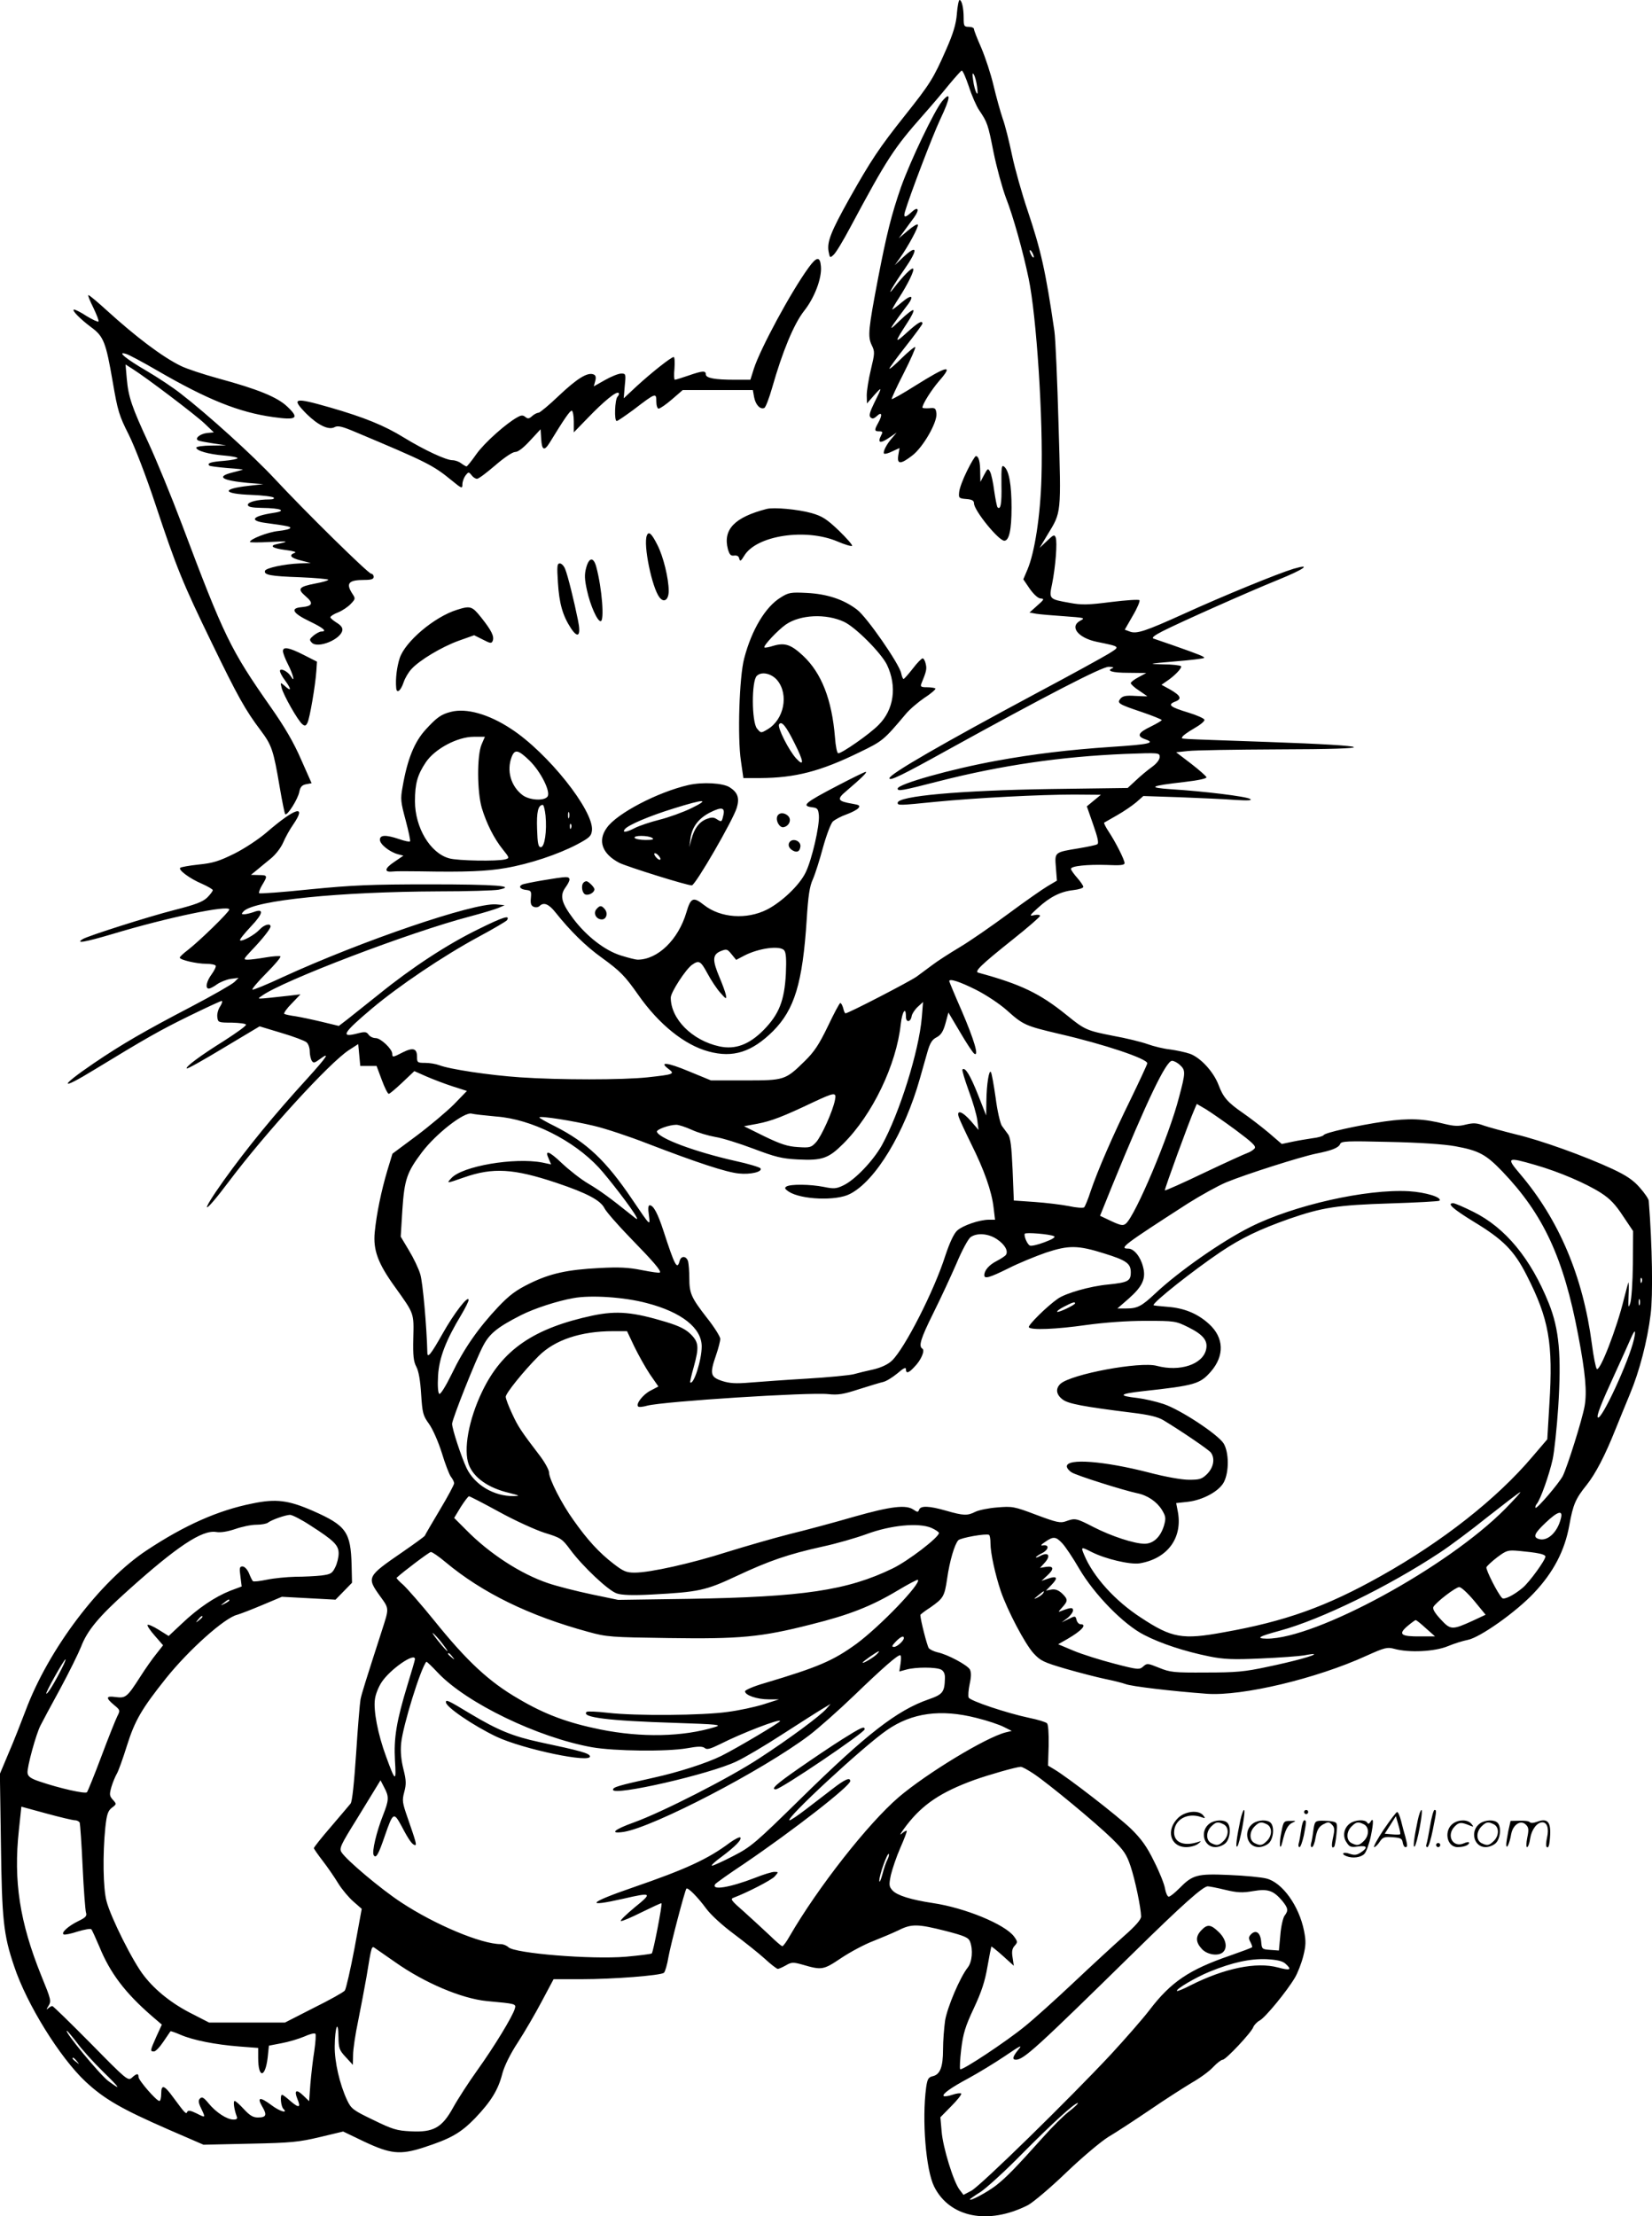 <?xml version="1.0" encoding="UTF-8"?>
<svg xmlns="http://www.w3.org/2000/svg" version="1.0" viewBox="0 0 800.817 1073.829" preserveAspectRatio="xMidYMid meet">
  <g transform="translate(-0.845,1200) scale(0.1,-0.1)" fill="#000000" stroke="none">
    <path d="M4647 11933 c-4 -50 -18 -96 -52 -173 -62 -141 -77 -165 -201 -321 -124 -156 -163 -215 -268 -401 -90 -161 -109 -210 -101 -256 6 -32 7 -33 24 -17 11 9 47 69 81 133 180 336 211 383 354 545 40 45 96 111 125 147 30 36 57 66 61 68 5 2 20 -33 35 -77 14 -44 37 -96 50 -115 40 -59 43 -68 70 -205 15 -73 42 -172 60 -220 35 -89 83 -261 110 -391 38 -182 71 -683 62 -963 -5 -186 -33 -365 -68 -447 l-20 -47 32 -47 c21 -29 41 -46 53 -46 18 -1 15 -6 -17 -34 l-38 -34 33 -6 c18 -3 80 -8 137 -12 96 -7 102 -8 77 -21 -55 -29 -12 -84 80 -103 116 -24 114 -22 56 -58 -28 -17 -182 -102 -344 -188 -463 -248 -718 -395 -718 -415 0 -15 62 15 280 136 475 262 751 405 783 404 18 0 26 -3 20 -6 -35 -13 -4 -23 75 -23 l87 -1 -37 -20 c-21 -11 -38 -24 -38 -29 0 -5 18 -22 40 -36 22 -15 40 -27 40 -28 0 0 -26 0 -58 2 -44 3 -61 0 -72 -13 -18 -22 -10 -27 103 -65 53 -18 97 -36 97 -39 0 -3 -24 -17 -52 -31 -63 -30 -71 -47 -28 -62 52 -18 19 -25 -165 -37 -205 -14 -374 -34 -555 -67 -220 -40 -480 -113 -480 -135 0 -14 18 -11 201 36 302 77 591 119 902 132 165 6 167 6 167 -15 0 -13 -15 -32 -37 -48 -21 -15 -56 -44 -78 -65 l-40 -37 -370 -5 c-446 -7 -745 -34 -745 -67 0 -13 7 -13 185 5 194 19 505 35 670 35 l130 -1 -34 -28 -34 -28 31 -89 c23 -65 28 -91 19 -95 -7 -4 -46 -12 -87 -19 -121 -20 -119 -18 -113 -93 l5 -64 -44 -26 c-24 -14 -110 -74 -191 -134 -81 -60 -188 -134 -237 -163 -50 -30 -109 -68 -131 -85 -22 -16 -57 -42 -77 -57 -32 -23 -331 -178 -345 -178 -3 0 -8 11 -11 25 -4 14 -10 25 -14 25 -4 0 -31 -51 -60 -112 -43 -89 -66 -124 -113 -170 -94 -92 -98 -93 -289 -93 l-165 0 -107 44 c-105 44 -148 48 -98 11 31 -24 25 -26 -102 -40 -122 -13 -428 -13 -618 0 -148 10 -342 39 -393 59 -16 6 -46 11 -68 11 -37 0 -39 2 -39 30 0 40 -19 46 -69 21 -48 -25 -51 -25 -51 -7 0 23 -56 76 -80 76 -13 0 -28 7 -35 17 -10 14 -18 15 -56 5 -82 -21 -68 3 72 121 132 111 346 255 516 347 73 39 135 76 139 81 17 27 -17 17 -138 -43 -152 -74 -324 -187 -482 -315 -60 -48 -129 -103 -152 -121 l-43 -33 -83 20 c-46 11 -103 23 -128 27 -25 3 -49 9 -53 11 -5 3 11 26 35 50 l43 45 -50 -6 c-175 -19 -162 -19 -137 -1 98 72 717 308 1007 384 60 16 124 35 140 42 l30 13 -42 4 c-109 8 -649 -176 -1035 -353 -77 -36 -143 -63 -146 -60 -3 3 27 39 68 80 41 41 71 77 68 81 -4 3 -36 1 -71 -5 -35 -6 -74 -11 -87 -11 -23 0 -22 2 16 43 55 57 94 107 94 118 0 17 -31 9 -53 -15 -25 -27 -86 -60 -95 -52 -3 3 21 33 53 67 60 63 65 90 11 69 -15 -5 -35 -10 -44 -10 -14 0 -14 2 -2 15 54 53 464 94 945 96 138 0 268 4 290 8 91 18 -11 26 -335 26 -283 0 -373 -4 -577 -24 -133 -14 -245 -22 -248 -19 -3 3 3 21 14 39 28 46 27 49 -16 49 l-38 1 27 22 c14 12 45 37 68 56 24 19 50 53 61 78 10 24 32 64 49 88 68 99 10 82 -130 -39 -36 -31 -105 -77 -155 -102 -75 -37 -104 -46 -173 -53 -46 -5 -86 -12 -90 -16 -10 -10 46 -52 105 -77 29 -13 53 -27 53 -31 0 -5 -12 -21 -27 -36 -22 -21 -56 -34 -158 -60 -129 -33 -418 -125 -445 -141 -39 -24 11 -15 146 25 266 80 564 142 564 118 0 -12 -147 -155 -202 -197 -21 -16 -38 -32 -38 -36 0 -11 82 -30 129 -30 22 0 42 -4 45 -9 3 -4 -6 -23 -19 -41 -26 -35 -33 -70 -14 -70 6 0 24 9 40 21 16 11 46 23 66 26 l38 5 -20 -20 c-11 -11 -105 -65 -210 -120 -226 -118 -335 -181 -472 -274 -169 -115 -168 -136 3 -31 248 151 316 190 459 260 82 40 153 73 158 73 5 0 2 -12 -7 -26 -10 -14 -16 -37 -14 -52 3 -26 5 -27 70 -27 38 -1 69 -5 69 -10 1 -6 -47 -40 -106 -78 -117 -73 -189 -127 -181 -134 3 -3 83 42 179 100 l174 104 106 -32 c58 -17 113 -38 121 -45 9 -7 16 -27 16 -44 0 -17 5 -38 10 -46 8 -12 13 -11 39 8 53 39 34 11 -60 -93 -161 -176 -292 -336 -406 -495 -121 -170 -102 -174 25 -5 179 238 488 576 582 637 l45 29 5 -53 5 -53 40 0 39 0 25 -67 c14 -38 29 -68 34 -68 5 0 34 25 66 55 l58 55 59 -26 c32 -14 90 -36 127 -48 l69 -22 -63 -65 c-35 -35 -117 -104 -181 -152 l-117 -87 -25 -82 c-29 -98 -52 -208 -61 -299 -8 -86 15 -150 99 -266 93 -130 91 -124 88 -246 -2 -86 1 -114 15 -140 11 -21 19 -66 23 -132 6 -92 9 -104 38 -144 18 -25 45 -86 62 -140 16 -53 36 -105 44 -116 9 -11 16 -26 16 -32 0 -7 -31 -65 -70 -130 -38 -64 -71 -120 -72 -124 -2 -4 -50 -39 -108 -79 -173 -119 -175 -122 -109 -214 45 -62 44 -57 9 -166 -79 -245 -99 -308 -104 -335 -3 -16 -13 -133 -21 -259 -10 -147 -19 -235 -27 -245 -7 -9 -50 -59 -95 -112 -46 -53 -83 -100 -83 -104 0 -3 20 -32 44 -63 24 -31 58 -81 75 -109 18 -29 51 -68 73 -87 l40 -35 -35 -191 c-20 -105 -41 -197 -47 -205 -6 -8 -74 -46 -151 -84 l-139 -71 -184 0 -184 0 -78 40 c-99 49 -181 114 -237 186 -53 66 -162 284 -182 362 -17 62 -19 229 -6 356 7 66 13 82 32 97 23 17 23 18 5 38 -17 19 -18 26 -7 64 7 23 19 51 26 63 7 11 29 72 49 136 38 121 71 178 190 327 110 137 284 293 345 307 14 4 69 25 121 47 l95 40 130 -7 130 -7 40 41 40 41 -2 84 c-4 162 -26 193 -187 264 -119 52 -179 60 -294 36 -166 -33 -328 -105 -511 -226 -228 -150 -478 -481 -589 -779 -22 -58 -58 -150 -82 -205 l-42 -100 5 -340 c5 -366 12 -439 64 -592 61 -184 222 -443 346 -559 91 -85 175 -133 399 -231 l173 -75 225 5 c200 4 238 8 339 32 l113 27 100 -48 c129 -61 176 -66 288 -30 133 43 181 70 252 143 77 81 112 137 132 217 10 36 38 94 75 150 33 51 85 140 116 199 l57 107 133 0 c158 0 385 18 402 31 6 6 16 40 22 77 11 61 79 321 87 331 7 7 55 -41 96 -97 22 -30 79 -82 133 -122 52 -39 120 -93 150 -120 30 -28 59 -50 64 -50 5 0 23 8 39 17 27 16 36 16 79 4 96 -28 102 -27 190 32 45 30 115 67 155 82 40 16 95 39 122 52 63 32 94 31 228 -3 93 -24 111 -32 119 -52 15 -40 10 -98 -11 -125 -38 -48 -99 -192 -110 -257 -5 -36 -10 -99 -10 -140 0 -85 -14 -122 -50 -130 -21 -5 -26 -13 -32 -55 -21 -158 -1 -400 39 -480 75 -150 262 -187 454 -90 26 14 108 83 186 158 77 74 168 150 203 172 36 21 126 80 200 130 74 51 167 110 205 133 39 22 86 56 104 76 19 20 40 36 47 36 15 0 140 133 148 158 4 10 18 25 31 32 27 14 132 142 171 208 13 22 31 68 40 103 13 52 14 72 4 123 -24 121 -105 235 -183 254 -23 6 -104 14 -179 17 -157 7 -178 1 -243 -65 -22 -22 -44 -40 -51 -40 -6 0 -14 17 -18 39 -3 21 -27 81 -53 132 -35 72 -62 109 -112 158 -62 60 -306 249 -372 288 l-30 18 3 97 c1 60 -2 102 -8 108 -6 6 -45 18 -85 26 -109 23 -289 83 -295 99 -3 8 -1 37 5 65 8 36 8 57 1 71 -12 21 -108 73 -157 83 -17 4 -36 13 -42 20 -8 10 -41 139 -41 161 0 2 21 19 48 36 64 45 69 53 82 141 12 84 36 166 54 185 12 12 135 34 149 26 4 -2 7 -21 7 -41 0 -48 23 -151 50 -232 33 -95 116 -253 158 -300 34 -37 48 -44 157 -76 66 -19 152 -41 190 -49 39 -8 84 -19 100 -25 28 -11 220 -34 395 -47 170 -12 529 73 772 184 89 40 101 43 135 34 71 -20 197 -14 261 13 31 13 74 26 95 30 59 11 233 134 320 226 96 101 151 207 173 330 18 100 30 128 84 195 43 54 89 142 140 270 18 44 49 121 70 171 46 110 84 256 100 385 12 91 8 336 -9 550 0 9 -20 38 -43 64 -32 37 -65 59 -133 91 -136 63 -347 139 -470 168 -60 15 -129 34 -153 42 -35 13 -51 14 -88 5 -35 -9 -56 -8 -102 3 -102 26 -172 29 -293 12 -134 -20 -287 -54 -294 -66 -3 -5 -27 -12 -53 -15 -26 -4 -70 -11 -98 -17 l-52 -11 -64 55 c-36 30 -92 73 -124 95 -74 51 -96 76 -118 135 -24 64 -87 133 -139 152 -23 8 -67 17 -96 21 -30 3 -80 15 -110 26 -31 11 -105 29 -166 40 -127 25 -138 29 -225 100 -131 106 -223 150 -429 206 -21 5 13 38 166 160 73 58 133 110 133 115 0 6 -12 7 -27 4 -26 -6 -25 -3 17 35 58 53 109 79 171 86 27 3 49 10 49 16 0 5 -13 25 -30 44 -16 18 -30 38 -30 43 0 14 80 22 174 19 65 -3 86 -1 86 9 0 16 -44 103 -78 154 -14 21 -23 40 -21 42 2 1 31 18 63 36 32 18 74 47 93 63 l34 30 180 -6 c98 -4 218 -9 267 -13 64 -4 83 -2 70 5 -18 12 -223 37 -383 47 -117 8 -102 16 65 35 69 8 109 17 107 23 -2 6 -36 36 -75 66 l-72 55 57 6 c32 4 229 7 437 8 509 1 487 17 -50 36 -477 17 -414 13 -414 24 0 5 25 23 56 41 30 17 54 36 51 43 -2 6 -37 22 -77 34 -89 27 -103 38 -66 53 36 13 29 29 -23 59 l-42 23 23 16 c40 26 77 65 72 74 -3 4 -42 9 -87 9 -77 2 -74 3 55 14 76 6 140 14 143 17 6 5 -18 15 -155 63 -41 14 -82 28 -90 31 -10 4 6 16 43 35 84 43 419 192 560 249 126 51 169 81 76 54 -76 -23 -338 -130 -529 -217 -190 -86 -232 -100 -265 -87 l-24 9 39 68 c22 37 36 71 32 75 -4 4 -66 0 -138 -9 -110 -14 -142 -15 -200 -4 -101 18 -101 18 -85 93 16 80 26 201 17 224 -6 15 -11 13 -42 -17 l-36 -34 39 65 c67 110 66 96 53 532 -6 216 -15 420 -20 453 -43 295 -66 394 -130 585 -27 80 -61 200 -75 266 -14 67 -34 148 -46 180 -11 33 -31 104 -44 159 -13 56 -40 137 -59 182 -20 45 -36 86 -36 92 0 6 -11 11 -25 11 -23 0 -25 4 -25 43 0 48 -9 87 -20 87 -4 0 -10 -30 -13 -67z m98 -354 c4 -30 3 -39 -3 -29 -5 8 -13 35 -16 60 -5 32 -4 40 3 29 6 -9 13 -36 16 -60z m275 -824 c0 -5 -5 -3 -10 5 -5 8 -10 20 -10 25 0 6 5 3 10 -5 5 -8 10 -19 10 -25z m-282 -3550 c50 -25 116 -69 151 -100 80 -72 91 -76 256 -115 217 -50 425 -120 425 -142 0 -5 -36 -82 -79 -171 -89 -181 -161 -347 -196 -450 -12 -38 -27 -73 -31 -77 -5 -4 -38 -2 -74 6 -36 7 -110 16 -166 20 l-101 7 -6 150 c-5 111 -10 155 -22 171 -8 11 -22 30 -30 41 -8 12 -22 72 -30 135 -9 63 -19 119 -23 125 -9 15 -21 -58 -22 -140 l-1 -70 -39 99 c-38 96 -63 137 -76 124 -3 -3 11 -49 30 -102 20 -53 39 -118 42 -144 l6 -47 -37 43 c-41 47 -71 57 -59 20 4 -13 31 -71 60 -130 63 -126 100 -230 109 -310 l7 -58 -29 0 c-47 0 -128 -28 -155 -53 -16 -15 -36 -58 -57 -121 -54 -170 -197 -450 -259 -509 -19 -18 -51 -33 -88 -42 -33 -7 -77 -18 -99 -24 -22 -5 -123 -15 -225 -21 -102 -6 -225 -15 -275 -19 -70 -6 -100 -4 -137 8 -56 19 -60 34 -28 126 11 32 20 67 20 78 0 10 -29 57 -65 102 -76 98 -85 118 -85 193 0 31 -3 67 -6 80 -8 27 -34 29 -41 2 -12 -45 -23 -24 -78 145 -28 86 -49 125 -67 125 -7 0 -9 -15 -4 -47 7 -56 9 -57 -82 77 -125 185 -219 274 -372 352 -45 22 -79 42 -77 44 7 8 164 -17 264 -41 56 -13 173 -52 260 -86 242 -93 382 -139 443 -145 56 -6 116 8 105 25 -3 5 -58 22 -123 36 -195 44 -369 109 -379 141 -4 11 60 34 94 34 12 0 45 -11 74 -24 30 -14 81 -29 115 -35 33 -5 116 -31 185 -57 106 -40 137 -48 215 -52 118 -6 149 5 220 76 142 141 258 383 279 580 7 61 25 88 25 36 0 -30 23 -28 28 3 2 11 15 31 29 44 l26 24 -6 -75 c-14 -164 -108 -464 -194 -620 -43 -76 -131 -168 -187 -194 -33 -16 -46 -17 -94 -7 -66 13 -161 14 -181 2 -11 -7 -8 -12 11 -25 60 -39 231 -46 297 -11 124 63 265 297 339 560 11 39 27 96 36 127 13 45 23 61 45 72 21 11 32 28 43 68 l14 52 57 -96 c31 -53 62 -100 69 -104 23 -14 -1 67 -61 207 -34 77 -61 143 -61 145 0 14 50 -2 128 -41z m990 -365 c28 -26 28 -36 -4 -156 -47 -185 -212 -575 -258 -613 -13 -11 -25 -9 -70 12 l-55 26 59 146 c168 411 261 605 290 605 9 0 26 -9 38 -20z m-1672 -170 c-10 -53 -66 -177 -92 -205 -23 -25 -30 -27 -88 -23 -50 3 -83 14 -162 52 l-99 49 65 12 c68 13 125 35 270 104 105 49 114 50 106 11z m1942 -145 c83 -62 101 -79 92 -90 -7 -8 -22 -17 -33 -21 -12 -4 -107 -47 -210 -96 -104 -50 -190 -88 -192 -86 -3 3 117 333 145 396 l10 23 43 -25 c23 -14 88 -59 145 -101z m-3583 65 c170 -13 372 -114 496 -247 47 -51 161 -199 181 -237 10 -18 6 -17 -23 7 -101 81 -150 117 -209 152 -36 21 -93 66 -128 99 -63 60 -85 67 -63 20 l11 -26 -42 9 c-136 26 -389 -17 -442 -76 -24 -26 -24 -26 62 4 140 49 240 43 447 -26 149 -50 215 -85 234 -124 8 -16 63 -79 122 -140 116 -119 154 -163 146 -171 -2 -3 -42 3 -88 12 -65 13 -111 15 -204 10 -156 -8 -239 -26 -339 -75 -65 -32 -97 -55 -153 -114 -96 -102 -166 -202 -225 -325 -29 -59 -54 -99 -60 -96 -6 4 -9 37 -6 88 5 87 38 172 113 296 19 32 35 64 35 71 -1 26 -71 -65 -126 -163 -57 -101 -74 -122 -74 -91 -3 125 -22 339 -34 378 -8 28 -33 80 -55 116 l-40 67 8 130 c10 148 22 182 95 279 69 91 206 197 241 187 11 -3 65 -9 120 -14z m4648 -144 c114 -21 148 -39 228 -122 199 -208 297 -418 368 -794 35 -184 43 -274 31 -343 -12 -67 -84 -295 -106 -339 -19 -36 -125 -160 -132 -154 -2 3 0 12 6 19 18 21 61 143 77 216 8 36 20 150 27 252 16 253 5 378 -46 505 -87 216 -210 365 -365 442 -46 23 -90 42 -98 42 -33 0 -1 -28 100 -90 142 -86 195 -139 256 -259 108 -212 129 -328 110 -626 l-10 -169 -71 -83 c-173 -205 -437 -412 -735 -579 -265 -149 -464 -220 -762 -273 -201 -37 -252 -28 -402 71 -125 81 -231 198 -275 304 -17 40 -15 40 36 14 67 -34 186 -62 233 -55 137 23 211 126 184 256 l-7 36 55 6 c74 8 155 52 177 97 25 50 24 143 -2 186 -28 44 -208 163 -291 191 -36 12 -93 25 -125 29 -98 11 -92 20 23 33 256 28 278 35 331 95 67 77 64 165 -9 231 -56 51 -121 77 -201 83 -38 3 -68 6 -68 8 0 16 191 167 324 257 103 69 189 110 333 161 162 56 234 67 490 75 128 4 235 10 239 13 15 16 -66 41 -147 46 -207 12 -560 -68 -769 -173 -140 -70 -348 -216 -460 -321 -68 -64 -88 -74 -142 -74 l-43 0 54 47 c68 60 86 98 70 156 -12 48 -44 87 -71 87 -47 0 -23 18 289 219 62 39 145 85 185 102 97 40 362 124 435 139 76 15 110 28 118 47 5 14 34 15 238 10 145 -3 265 -11 320 -21z m389 -91 c115 -33 245 -89 317 -135 44 -28 71 -57 107 -112 l49 -73 -1 -160 c-1 -88 -7 -173 -13 -190 -9 -26 -10 -21 -8 37 2 37 1 66 -1 64 -1 -2 -11 -39 -22 -82 -34 -140 -116 -352 -131 -337 -5 5 -16 60 -24 122 -43 326 -159 601 -349 824 -67 79 -62 82 76 42z m-2334 -345 c9 -4 -8 -15 -46 -29 -34 -13 -66 -20 -72 -16 -13 8 -29 47 -24 57 5 8 124 -2 142 -12z m-276 -15 c37 -25 55 -56 43 -75 -4 -6 -24 -19 -45 -30 -37 -19 -60 -45 -60 -69 0 -19 25 -12 116 33 49 25 132 59 184 77 110 36 153 36 283 -5 106 -33 127 -48 127 -91 0 -42 -13 -49 -110 -59 -87 -8 -206 -42 -244 -69 -52 -36 -146 -129 -140 -138 9 -15 132 -10 279 11 88 12 195 20 286 20 143 0 147 -1 208 -31 72 -36 96 -65 86 -108 -16 -72 -127 -109 -239 -79 -82 22 -414 -40 -467 -87 -25 -24 -21 -53 12 -77 27 -20 102 -34 327 -62 91 -11 133 -21 161 -38 86 -52 217 -141 229 -156 21 -28 14 -71 -17 -103 -26 -26 -37 -29 -89 -29 -35 0 -114 14 -194 35 -218 56 -398 70 -398 30 0 -8 10 -21 23 -29 22 -15 251 -87 317 -101 51 -10 96 -41 121 -81 19 -32 20 -40 10 -76 -17 -56 -52 -88 -94 -88 -50 0 -160 36 -248 81 -83 43 -89 44 -133 28 -27 -10 -45 -6 -144 31 -108 41 -117 42 -189 36 -42 -3 -89 -13 -106 -21 -39 -20 -58 -19 -142 5 -83 24 -124 25 -131 5 -5 -13 -8 -13 -27 0 -36 25 -108 17 -288 -34 -96 -28 -238 -66 -316 -85 -78 -20 -213 -59 -300 -86 -172 -55 -373 -100 -448 -100 -40 0 -55 6 -105 45 -67 52 -123 112 -192 210 -57 79 -118 199 -118 230 0 12 -19 47 -42 78 -94 123 -108 144 -137 207 -17 36 -31 73 -31 82 0 17 86 124 159 197 79 79 205 121 362 121 l67 0 35 -74 c20 -41 54 -102 76 -135 l41 -59 -38 -20 c-36 -18 -73 -65 -60 -77 3 -4 23 -2 44 4 80 21 788 66 877 56 49 -5 73 -1 150 24 51 16 103 32 117 35 14 3 45 22 68 41 30 26 42 32 42 21 0 -23 13 -20 42 12 32 32 51 79 38 87 -20 12 -9 48 53 173 35 70 85 178 112 240 26 62 57 120 69 128 32 22 87 17 128 -11z m3125 -207 c-3 -8 -6 -5 -6 6 -1 11 2 17 5 13 3 -3 4 -12 1 -19z m-4823 -102 c169 -44 266 -121 266 -210 0 -67 -40 -190 -56 -174 -1 2 6 35 17 73 27 98 25 121 -14 160 -24 24 -56 40 -118 59 -162 49 -239 56 -356 32 -287 -61 -440 -166 -537 -368 -66 -137 -92 -283 -65 -355 24 -63 94 -113 197 -137 50 -13 53 -14 21 -15 -95 -2 -190 54 -229 136 -25 53 -70 189 -70 214 0 22 115 312 151 379 31 59 70 90 184 148 66 33 174 68 252 82 85 16 249 5 357 -24z m4813 -8 c-3 -7 -5 -2 -5 12 0 14 2 19 5 13 2 -7 2 -19 0 -25z m-2737 7 c0 -8 -82 -47 -87 -41 -3 2 12 14 34 25 39 20 53 25 53 16z m2709 -175 c-24 -105 -158 -395 -175 -378 -7 8 16 67 81 208 34 74 69 152 78 173 21 48 27 47 16 -3z m-624 -821 c-280 -283 -916 -629 -1155 -629 -57 1 -40 11 64 39 198 54 526 214 774 378 46 30 151 108 233 174 83 65 153 119 157 119 4 0 -29 -36 -73 -81z m-4878 -14 c76 -42 175 -87 221 -102 79 -24 86 -29 125 -82 60 -81 185 -199 226 -212 24 -8 77 -10 170 -5 226 12 260 19 411 90 156 73 248 105 415 142 66 14 163 42 215 61 116 43 251 56 313 30 20 -9 37 -20 37 -25 0 -21 -150 -136 -225 -172 -219 -106 -433 -138 -985 -147 l-345 -5 -130 27 c-71 15 -166 39 -210 54 -133 45 -284 143 -397 258 l-58 58 32 53 c18 28 36 52 40 52 4 0 70 -34 145 -75z m5148 -32 c-17 -70 -68 -115 -110 -99 -26 9 -17 28 36 78 59 56 85 63 74 21z m-6061 -35 c114 -73 136 -95 136 -135 0 -18 -7 -48 -16 -66 -15 -31 -22 -35 -68 -41 -28 -3 -85 -6 -126 -6 -41 -1 -103 -7 -137 -14 -34 -7 -65 -11 -69 -7 -3 3 -12 21 -19 39 -8 18 -21 32 -31 32 -14 0 -16 -7 -10 -49 l6 -48 -56 -21 c-73 -29 -154 -83 -233 -158 l-65 -61 -48 30 c-27 17 -51 27 -54 24 -4 -3 12 -27 35 -53 l40 -46 -33 -42 c-18 -22 -54 -73 -78 -111 -63 -98 -70 -104 -118 -98 -48 7 -51 -3 -9 -38 30 -25 31 -26 16 -55 -8 -16 -43 -103 -77 -194 -34 -91 -66 -169 -70 -174 -9 -9 -133 19 -230 52 -42 14 -56 24 -58 41 -4 25 42 192 63 231 7 14 49 93 94 175 45 83 90 175 102 205 30 79 85 146 227 273 237 213 360 295 428 284 22 -4 56 2 92 14 31 11 77 21 102 21 25 0 51 5 57 10 18 14 84 37 107 38 11 0 56 -23 100 -52z m3644 -86 c15 -16 52 -71 82 -123 74 -126 216 -271 315 -321 81 -42 197 -80 316 -104 69 -14 114 -16 249 -10 91 4 185 11 210 15 25 5 47 8 48 6 7 -6 -98 -35 -228 -62 -107 -23 -150 -27 -295 -27 -157 -1 -174 1 -228 23 -55 22 -58 23 -77 6 -18 -16 -25 -16 -140 14 -66 17 -155 45 -196 62 l-76 32 44 25 c71 41 98 72 64 72 -7 0 -16 9 -19 21 -5 20 -7 20 -39 4 l-33 -16 28 21 c15 12 27 29 27 37 0 15 -10 15 -55 -2 -19 -8 -18 -6 3 17 28 31 28 39 -2 68 -18 16 -33 21 -51 18 l-26 -5 27 28 c33 34 27 45 -17 30 l-32 -11 27 25 c35 32 34 48 -4 43 l-30 -5 20 22 c35 37 22 58 -21 35 -10 -6 -19 -8 -19 -6 0 3 14 13 31 21 32 17 35 42 3 37 -13 -2 -10 3 11 17 40 28 52 26 83 -7z m2310 -49 c17 -3 32 -9 32 -15 0 -17 -78 -125 -111 -152 -43 -36 -90 -59 -99 -49 -21 21 -80 138 -76 149 3 7 27 29 53 49 46 34 51 35 108 30 33 -3 75 -8 93 -12z m-5300 -42 c180 -150 406 -260 692 -338 90 -25 111 -26 390 -30 344 -5 447 4 690 66 185 46 292 88 419 164 52 31 97 55 99 52 17 -17 -184 -226 -298 -310 -113 -82 -185 -113 -447 -191 -52 -15 -93 -33 -93 -39 0 -19 58 -39 114 -39 l51 0 -75 -24 c-41 -13 -120 -30 -175 -37 -119 -17 -445 -20 -581 -4 -53 6 -99 8 -102 4 -27 -26 104 -43 429 -53 207 -7 229 -9 194 -20 -156 -48 -357 -52 -556 -12 -158 32 -269 73 -396 148 -144 83 -251 183 -409 379 -63 78 -131 155 -150 173 -20 17 -35 33 -33 35 31 29 157 124 166 125 7 0 39 -22 71 -49z m4987 -188 l55 -67 -62 -29 c-101 -46 -108 -45 -156 7 -29 31 -40 51 -35 60 14 24 107 95 125 96 10 0 42 -30 73 -67z m-2090 37 c-3 -5 -16 -15 -28 -21 -19 -9 -19 -8 3 10 28 23 34 26 25 11z m-3945 -35 c0 -2 -10 -9 -22 -15 -22 -11 -22 -10 -4 4 21 17 26 19 26 11z m-130 -79 c0 -2 -8 -10 -17 -17 -16 -13 -17 -12 -4 4 13 16 21 21 21 13z m5931 -56 l44 -39 -70 0 c-96 -1 -110 10 -65 49 19 16 38 30 41 30 4 0 26 -18 50 -40z m-4771 -70 c17 -22 30 -40 27 -40 -3 0 -22 21 -43 47 -21 26 -33 44 -27 40 6 -4 26 -25 43 -47z m2240 23 c0 -13 -33 -43 -48 -43 -12 0 -10 6 8 25 23 24 40 32 40 18z m-128 -75 c-13 -16 -72 -51 -72 -44 0 5 70 54 79 55 2 1 -1 -5 -7 -11z m-2061 -15 c13 -16 12 -17 -3 -4 -17 13 -22 21 -14 21 2 0 10 -8 17 -17z m2173 -33 l-6 -39 33 9 c45 13 145 13 170 0 13 -8 19 -21 18 -43 -2 -66 -10 -77 -79 -101 -153 -53 -301 -168 -620 -481 -219 -215 -241 -234 -327 -278 -50 -26 -97 -47 -103 -47 -7 0 14 20 46 43 67 50 100 84 91 94 -4 3 -26 -8 -50 -25 -105 -79 -213 -129 -472 -218 -215 -74 -234 -97 -45 -54 139 32 143 29 55 -42 -42 -35 -72 -64 -67 -66 6 -2 52 18 102 43 51 25 94 45 95 43 5 -5 -40 -237 -47 -243 -3 -3 -59 -10 -125 -16 -169 -14 -539 16 -570 46 -8 8 -25 15 -37 15 -94 0 -319 94 -484 203 -96 63 -263 203 -288 242 -12 19 -5 34 74 161 48 78 93 152 101 165 l14 23 18 -35 c24 -45 23 -61 -6 -135 -31 -78 -55 -178 -45 -193 11 -18 23 3 54 94 40 115 43 117 82 45 35 -67 52 -90 65 -90 8 0 3 18 -37 133 -25 72 -27 83 -16 124 10 37 10 56 -4 111 -11 44 -15 85 -11 126 9 86 94 361 122 394 2 2 27 -22 56 -53 139 -147 485 -314 747 -361 108 -19 362 -22 460 -5 55 10 76 10 87 1 10 -9 27 -4 74 19 104 53 291 125 291 112 0 -7 -209 -131 -285 -169 -71 -35 -207 -79 -330 -106 -170 -38 -195 -45 -195 -58 0 -32 468 75 598 137 41 19 142 79 225 133 84 54 170 109 192 122 l40 24 -20 -23 c-29 -34 -182 -147 -325 -240 -144 -95 -472 -262 -608 -311 -98 -35 -122 -57 -49 -46 145 24 671 297 897 467 45 34 143 121 218 193 139 134 210 196 224 196 5 0 5 -18 2 -40z m-2354 21 c0 -5 -16 -59 -35 -121 -55 -180 -68 -261 -62 -370 7 -107 2 -105 -43 19 -40 108 -62 224 -54 278 3 24 18 61 33 83 42 63 161 145 161 111z m-1711 -43 c-36 -72 -71 -129 -76 -124 -5 4 86 166 93 166 2 0 -5 -19 -17 -42z m4433 -242 c53 -13 112 -33 133 -44 l38 -19 -29 -7 c-96 -24 -384 -199 -519 -314 -148 -127 -391 -436 -529 -674 -15 -27 -31 -48 -35 -48 -5 0 -32 24 -62 53 -30 28 -86 80 -124 114 -62 54 -68 62 -50 68 66 25 183 85 199 103 19 22 19 22 -2 22 -12 0 -54 -13 -94 -29 -122 -47 -212 -62 -193 -31 3 5 66 50 140 99 240 163 515 377 515 401 0 20 -27 8 -86 -38 -34 -26 -92 -71 -129 -99 -38 -29 -73 -53 -79 -53 -29 0 358 359 472 437 121 84 261 103 434 59z m278 -271 c74 -50 299 -236 379 -314 58 -57 71 -77 90 -134 22 -65 50 -200 51 -243 0 -15 -27 -46 -83 -95 -46 -41 -156 -142 -245 -226 -89 -84 -195 -179 -235 -211 -89 -73 -306 -217 -314 -208 -3 3 -1 47 5 97 9 75 20 111 61 198 37 79 54 130 66 201 9 52 18 96 19 98 2 1 27 -19 56 -45 l53 -48 -6 40 c-5 29 -2 44 10 57 15 17 15 20 -3 45 -44 59 -238 139 -394 162 -106 16 -173 37 -195 61 -17 19 -18 27 -8 75 7 29 27 89 46 132 19 43 33 80 31 82 -2 2 -14 -4 -26 -15 -12 -10 0 9 26 43 78 101 167 160 326 218 73 26 203 63 226 64 7 1 35 -15 64 -34z m-4648 -225 c10 0 21 -6 23 -12 2 -7 9 -103 14 -213 5 -110 13 -210 16 -221 6 -18 -1 -25 -38 -43 -47 -23 -84 -56 -70 -64 4 -3 35 3 68 14 33 10 63 15 66 11 4 -4 21 -42 39 -84 52 -128 125 -224 254 -336 l49 -42 -27 -59 c-30 -68 -31 -71 -11 -71 8 0 28 21 46 48 18 26 33 48 34 50 1 1 23 -6 48 -17 62 -27 171 -48 285 -57 l92 -7 0 -48 c0 -100 34 -99 46 1 l6 58 62 12 c33 6 83 21 109 32 26 12 50 18 54 14 4 -3 1 -41 -5 -84 -7 -42 -15 -114 -19 -160 l-6 -83 -28 27 c-34 33 -46 26 -29 -16 18 -43 8 -46 -33 -11 -19 17 -37 31 -41 31 -11 0 -6 -56 6 -68 25 -25 -19 -12 -58 18 -55 41 -71 39 -45 -6 25 -42 21 -54 -21 -54 -23 0 -39 10 -67 40 -20 22 -40 40 -45 40 -8 0 -3 -39 9 -72 6 -14 2 -18 -15 -18 -31 0 -84 34 -120 78 -23 28 -32 34 -42 24 -9 -9 -8 -20 5 -47 23 -48 23 -48 -22 -25 -29 14 -41 16 -45 7 -5 -13 -10 -8 -69 72 -42 58 -57 63 -57 17 0 -20 -4 -36 -9 -36 -14 0 -101 100 -101 116 0 19 -9 18 -32 -3 -19 -17 -26 -11 -199 165 -99 100 -183 182 -187 182 -5 0 -14 -6 -21 -12 -9 -8 -8 -4 2 12 15 24 13 31 -34 146 -105 260 -136 459 -109 707 l12 113 121 -33 c66 -18 129 -33 139 -33z m3939 -189 c-6 -11 -18 -44 -25 -73 -8 -29 -15 -43 -15 -31 -1 26 39 137 46 130 2 -3 0 -14 -6 -26z m1637 -148 c59 -14 84 -15 135 -6 72 12 98 3 141 -47 29 -36 31 -47 11 -73 -7 -10 -17 -52 -20 -93 l-7 -75 -42 3 c-40 3 -41 4 -44 41 -4 43 -25 58 -49 35 -12 -13 -13 -20 -3 -38 6 -12 10 -23 8 -25 -2 -3 -51 -21 -108 -41 -198 -68 -286 -128 -389 -263 -32 -42 -117 -139 -188 -216 -198 -212 -633 -638 -676 -660 l-38 -20 -19 25 c-29 37 -81 205 -87 283 l-6 68 53 54 c30 30 51 57 48 61 -4 3 -23 1 -43 -6 -20 -7 -39 -9 -42 -6 -9 9 36 41 122 87 44 24 122 71 174 106 75 51 88 58 67 33 -28 -34 -33 -50 -13 -50 38 0 101 58 572 520 233 229 335 320 358 320 7 0 45 -7 85 -17z m-4023 -351 c142 -100 321 -176 444 -188 141 -13 142 -13 135 -37 -11 -38 -100 -184 -181 -297 -43 -60 -96 -142 -118 -182 -54 -98 -96 -121 -206 -115 -67 3 -89 10 -181 55 -98 47 -107 54 -127 96 -36 77 -61 186 -60 261 1 92 17 135 18 47 1 -57 4 -66 36 -100 l34 -37 1 48 c0 27 11 101 25 167 13 65 31 160 40 211 26 159 24 152 45 137 10 -7 53 -37 95 -66z m4315 -7 c33 -30 23 -34 -37 -18 -105 28 -259 -4 -422 -86 -34 -18 -65 -30 -67 -28 -8 8 91 66 157 93 112 46 198 64 277 61 52 -3 78 -9 92 -22z m-5859 -382 c23 -32 81 -96 128 -142 84 -82 89 -92 24 -44 -42 32 -216 243 -200 243 2 0 24 -26 48 -57z m0 -90 c13 -16 12 -17 -3 -4 -10 7 -18 15 -18 17 0 8 8 3 21 -13z m4812 -242 c-28 -21 -83 -76 -124 -122 -139 -155 -182 -199 -233 -239 -45 -34 -126 -77 -126 -67 0 2 24 19 53 37 28 19 120 102 202 186 146 147 251 243 268 244 5 0 -13 -18 -40 -39z M2170 3752 c0 -23 132 -113 245 -167 130 -61 465 -131 453 -94 -4 14 -47 26 -245 68 -129 28 -202 58 -334 137 -109 66 -119 70 -119 56z M4092 3573 c-51 -32 -146 -96 -212 -142 -108 -75 -137 -101 -111 -101 24 0 431 275 431 291 0 17 -17 9 -108 -48z M5832 2647 c-29 -30 -28 -58 3 -91 26 -28 81 -36 103 -14 22 22 13 63 -21 96 -39 38 -56 40 -85 9z M4575 11509 c-37 -45 -153 -287 -199 -416 -46 -133 -69 -224 -111 -441 -47 -247 -51 -282 -31 -324 16 -32 15 -40 -4 -119 -11 -46 -20 -102 -20 -124 l1 -40 35 40 c40 45 40 42 0 -38 -21 -43 -26 -61 -18 -69 9 -9 17 -7 32 7 24 22 27 4 5 -35 -19 -34 -18 -40 5 -40 17 0 19 -3 10 -19 -20 -39 -4 -42 43 -9 l32 22 -21 -25 c-28 -31 -47 -69 -40 -77 4 -3 22 2 40 11 l35 16 -6 -35 c-7 -45 11 -45 68 -1 52 40 120 158 117 202 -3 27 -6 30 -35 27 -18 -1 -33 0 -33 3 0 17 44 86 80 128 73 83 43 77 -115 -22 -60 -38 -112 -67 -114 -65 -2 2 24 59 58 125 34 67 59 124 56 127 -3 3 -32 -21 -65 -53 -33 -33 -60 -56 -60 -51 0 4 36 53 80 109 44 56 80 105 80 109 0 18 -22 5 -76 -44 -61 -56 -60 -48 4 50 19 29 32 55 28 59 -3 4 -32 -18 -63 -48 -47 -45 -52 -48 -33 -19 13 19 39 54 57 78 46 57 37 72 -16 28 -23 -20 -45 -36 -47 -36 -2 0 11 24 30 53 48 74 78 138 71 145 -7 7 -50 -37 -93 -93 -41 -53 -4 12 50 89 68 98 66 126 -6 59 l-40 -38 25 35 c38 53 91 150 87 161 -2 6 -23 -7 -48 -28 l-45 -38 26 35 c14 19 36 50 49 67 28 39 19 55 -13 25 -30 -28 -40 -28 -32 1 24 81 133 367 171 448 51 107 54 141 9 88z M3928 10703 c-86 -118 -234 -393 -265 -489 l-17 -54 -77 0 c-95 0 -139 8 -139 26 0 19 -16 18 -85 -6 -32 -11 -61 -20 -65 -20 -4 0 -5 25 -2 55 2 30 1 55 -4 55 -12 0 -107 -75 -181 -143 l-61 -57 5 60 c6 58 5 60 -17 60 -13 0 -48 -14 -78 -31 l-55 -31 7 26 c5 19 2 28 -9 32 -29 11 -79 -20 -167 -103 -48 -46 -93 -83 -99 -83 -7 0 -21 -7 -31 -16 -14 -13 -21 -14 -32 -5 -12 10 -20 10 -38 0 -53 -28 -161 -124 -200 -179 -23 -33 -45 -60 -48 -60 -3 0 -15 7 -26 15 -10 8 -29 15 -42 15 -31 0 -138 50 -236 110 -94 58 -192 98 -359 146 -174 50 -189 46 -112 -32 56 -55 107 -79 135 -64 16 9 37 4 103 -24 340 -143 374 -159 464 -233 50 -41 53 -42 53 -20 0 13 7 32 15 43 14 18 16 18 29 2 7 -10 19 -18 27 -18 8 0 47 30 88 65 44 38 84 65 97 65 14 0 40 20 72 55 l51 55 3 -47 c3 -55 15 -60 41 -18 71 116 98 155 107 155 5 0 10 -24 10 -52 l0 -53 68 70 c77 80 139 131 149 121 4 -3 1 -12 -5 -18 -13 -13 -17 -118 -4 -118 5 0 41 25 82 55 107 82 110 83 110 40 0 -19 5 -35 11 -35 7 0 36 20 65 45 l52 45 170 0 170 0 6 -34 c7 -37 29 -61 49 -53 7 2 24 48 39 100 49 172 104 306 154 370 51 64 87 159 82 216 -4 50 -21 48 -60 -6z M461 10509 c16 -34 28 -64 25 -67 -3 -3 -29 9 -57 26 -27 18 -55 32 -61 32 -16 0 28 -45 83 -86 60 -44 71 -73 104 -265 24 -140 31 -163 77 -254 29 -58 84 -200 130 -339 102 -307 132 -381 273 -671 126 -260 163 -326 237 -424 54 -72 62 -96 92 -273 12 -70 24 -130 27 -133 10 -9 61 72 68 107 5 25 13 34 33 38 l27 5 -51 115 c-35 81 -79 157 -148 255 -194 277 -225 340 -430 885 -51 135 -123 310 -160 390 -83 179 -99 226 -107 315 l-6 69 33 -21 c67 -42 307 -224 350 -265 l45 -43 -32 -3 c-36 -4 -64 -28 -42 -37 8 -3 41 -9 74 -14 l60 -9 -72 -1 c-40 0 -73 -5 -73 -10 0 -15 60 -32 133 -38 37 -3 67 -9 67 -13 0 -4 -30 -10 -66 -13 -64 -5 -83 -11 -71 -23 3 -3 43 -8 89 -12 46 -3 79 -7 73 -8 -5 -2 -29 -8 -52 -14 -78 -20 -49 -38 77 -50 l75 -6 -71 -8 c-135 -15 -127 -39 14 -44 53 -2 101 -8 107 -13 5 -5 -2 -9 -20 -9 -57 0 -105 -12 -105 -26 0 -10 17 -14 68 -15 92 -1 124 -14 57 -24 -105 -16 -121 -38 -38 -49 105 -14 123 -18 118 -25 -2 -5 -29 -11 -58 -14 -49 -5 -137 -39 -137 -53 0 -3 44 -3 98 0 90 5 95 3 35 -10 -42 -8 -24 -21 40 -29 39 -5 55 -10 44 -14 -31 -11 -19 -25 31 -37 l47 -12 -55 -2 c-73 -3 -163 -22 -167 -36 -6 -20 28 -26 170 -31 75 -3 137 -9 137 -12 0 -4 -28 -12 -61 -18 -83 -16 -91 -26 -49 -62 40 -34 34 -48 -20 -53 -56 -5 -43 -29 38 -68 69 -33 88 -50 58 -50 -8 0 -24 -9 -37 -19 -21 -18 -22 -21 -9 -35 29 -30 141 16 148 60 2 13 -8 25 -28 37 -16 10 -30 22 -30 26 0 5 17 16 38 24 20 8 48 27 61 41 23 24 23 26 7 50 -32 50 -18 66 60 66 32 0 44 4 44 15 0 8 -6 15 -12 15 -15 1 -319 300 -468 460 -104 112 -326 313 -457 414 -37 29 -111 78 -164 109 -100 58 -147 97 -99 82 14 -4 81 -40 150 -80 245 -142 397 -203 563 -226 114 -16 128 -6 69 50 -49 47 -143 85 -334 137 -73 20 -155 47 -183 61 -90 44 -217 140 -360 270 -44 40 -83 73 -88 73 -4 0 7 -27 24 -61z M4696 9718 c-20 -40 -37 -86 -38 -103 -3 -28 -1 -30 35 -33 28 -2 37 -8 37 -21 0 -34 119 -181 147 -181 23 0 35 52 35 160 0 110 -12 180 -36 199 -12 10 -14 -3 -13 -88 2 -91 -4 -124 -19 -109 -3 3 -10 39 -16 79 -5 40 -14 82 -20 93 -10 18 -12 17 -29 -15 l-18 -34 -1 47 c0 50 -7 78 -21 78 -4 0 -24 -33 -43 -72z M3725 9534 c-155 -40 -213 -99 -188 -195 8 -27 14 -33 30 -31 14 2 23 -3 25 -15 4 -15 8 -12 24 14 59 99 299 135 453 69 35 -15 66 -24 70 -21 3 4 -26 37 -64 74 -60 57 -81 70 -133 85 -65 18 -182 29 -217 20z M3144 9405 c-18 -45 25 -252 61 -299 22 -29 45 -13 45 31 0 60 -26 166 -54 221 -29 58 -43 70 -52 47z M2850 9249 c-9 -33 -8 -56 4 -110 16 -73 50 -149 66 -149 19 0 7 158 -21 263 -13 49 -35 48 -49 -4z M2713 9178 c6 -101 23 -161 63 -222 35 -53 50 -36 34 40 -18 89 -49 216 -62 247 -6 15 -17 27 -26 27 -13 0 -14 -14 -9 -92z M3793 9105 c-74 -45 -141 -157 -177 -295 -24 -89 -33 -383 -16 -496 l12 -84 82 0 c169 1 291 32 481 125 112 54 117 58 224 185 18 22 59 57 91 79 33 21 56 42 53 45 -4 3 -22 6 -41 6 -29 0 -33 3 -27 18 24 58 27 71 21 95 -3 15 -10 27 -15 27 -5 0 -27 -22 -48 -50 -21 -27 -41 -49 -44 -50 -4 0 -9 13 -12 28 -9 45 -167 273 -214 308 -65 50 -146 76 -243 81 -78 4 -89 2 -127 -22z m307 -118 c56 -26 180 -151 208 -208 50 -105 34 -218 -41 -292 -43 -44 -177 -137 -195 -137 -6 0 -13 35 -16 78 -15 182 -65 311 -155 395 -58 54 -88 64 -143 48 -22 -7 -42 -11 -44 -8 -7 7 64 83 104 111 70 48 194 54 282 13z m-323 -284 c56 -69 32 -190 -48 -237 -32 -19 -32 -19 -51 4 -26 32 -27 230 -1 255 23 23 72 12 100 -22z m84 -306 c44 -87 47 -115 7 -72 -35 38 -92 150 -83 165 12 19 34 -8 76 -93z M2223 9045 c-109 -34 -251 -154 -277 -234 -14 -43 -21 -101 -17 -144 2 -30 22 -15 36 27 7 21 24 49 37 63 39 44 149 109 229 138 l76 27 42 -21 c37 -19 42 -20 48 -6 8 22 -6 50 -56 113 -44 55 -52 58 -118 37z M1380 8845 c0 -9 11 -38 25 -65 24 -47 36 -94 14 -58 -13 22 -46 41 -53 30 -3 -5 8 -28 25 -50 32 -44 30 -55 -4 -24 -20 17 -20 16 -13 -12 9 -35 78 -157 100 -175 12 -10 17 -9 25 7 11 22 38 179 43 251 l3 45 -65 33 c-71 36 -100 41 -100 18z M2195 8551 c-48 -12 -69 -27 -123 -86 -55 -60 -89 -144 -112 -278 -11 -59 -9 -73 15 -162 14 -53 24 -99 21 -102 -3 -3 -26 2 -52 11 -65 22 -94 21 -94 -3 0 -22 47 -59 87 -70 l27 -7 -44 -30 c-47 -31 -51 -51 -10 -47 14 2 75 2 135 1 220 -4 322 0 414 16 117 20 254 66 346 114 62 33 70 41 73 69 9 95 -214 376 -393 492 -108 71 -216 101 -290 82z m148 -158 c-23 -54 -22 -229 1 -308 23 -76 60 -149 102 -201 33 -41 33 -42 11 -48 -37 -10 -230 -7 -271 5 -92 25 -166 149 -166 277 0 85 12 128 53 189 44 65 153 123 232 123 l54 0 -16 -37z m232 -78 c55 -54 103 -150 88 -174 -15 -23 -87 -19 -121 6 -57 43 -79 119 -53 186 15 38 32 34 86 -18z m78 -267 c7 -75 -4 -153 -23 -153 -12 0 -16 18 -18 88 -3 83 5 117 28 117 4 0 10 -24 13 -52z m114 -10 c-3 -7 -5 -2 -5 12 0 14 2 19 5 13 2 -7 2 -19 0 -25z m10 -50 c-3 -8 -6 -5 -6 6 -1 11 2 17 5 13 3 -3 4 -12 1 -19z M4070 8194 c-163 -85 -179 -99 -122 -106 23 -3 27 -8 30 -39 4 -50 -34 -215 -64 -276 -29 -61 -115 -143 -187 -180 -99 -50 -226 -41 -306 22 -52 41 -64 36 -85 -35 -39 -133 -139 -230 -237 -230 -9 0 -45 9 -80 20 -78 24 -167 93 -232 179 -57 76 -66 111 -38 150 26 37 27 51 1 51 -26 0 -203 -30 -212 -37 -17 -9 -7 -22 20 -25 25 -3 27 -6 24 -39 -3 -27 1 -38 14 -43 10 -4 22 -2 28 4 20 20 45 10 78 -32 71 -89 146 -163 223 -218 91 -66 113 -89 177 -180 100 -143 225 -244 342 -275 118 -32 209 -3 312 99 104 105 143 232 163 541 7 113 14 161 30 195 11 25 33 94 49 154 17 61 38 116 48 126 11 9 40 25 66 34 25 9 52 23 58 31 9 11 4 15 -27 20 -76 13 -80 22 -31 63 69 59 103 91 93 92 -5 0 -66 -30 -135 -66z m-260 -799 c9 -11 11 -43 8 -113 -7 -131 -33 -196 -107 -272 -71 -72 -139 -97 -216 -80 -132 29 -235 133 -235 236 0 26 73 138 103 159 34 24 42 19 75 -42 17 -32 45 -74 62 -93 29 -33 31 -33 27 -10 -3 14 -17 52 -31 85 -35 83 -34 109 5 126 30 12 33 11 54 -15 l22 -27 40 21 c70 36 173 50 193 25z M3345 8196 c-148 -34 -346 -137 -395 -207 -46 -63 -22 -127 61 -170 39 -19 326 -109 351 -109 17 0 200 316 218 376 14 47 5 74 -34 99 -32 21 -131 27 -201 11z m15 -112 c-41 -20 -111 -45 -155 -56 -44 -11 -97 -29 -117 -39 -44 -23 -66 -25 -50 -6 17 20 117 63 237 100 147 46 179 47 85 1z m154 -38 c-7 -30 -8 -30 -33 -14 -14 9 -26 8 -49 -1 -36 -15 -58 -46 -72 -98 l-10 -38 5 38 c6 58 39 102 97 131 56 28 73 24 62 -18z m-344 -106 c11 -7 2 -10 -32 -10 -26 0 -50 5 -53 10 -8 13 65 13 85 0z m40 -102 c0 -6 -7 -5 -15 2 -8 7 -15 17 -15 22 0 6 7 5 15 -2 8 -7 15 -17 15 -22z M3776 8044 c-8 -22 12 -56 31 -52 26 5 39 34 24 52 -17 20 -47 21 -55 0z M3833 7914 c-4 -11 1 -22 12 -31 23 -16 39 -12 43 12 7 32 -43 49 -55 19z M2837 7723 c-13 -13 -7 -51 9 -57 16 -6 44 9 44 25 0 10 -29 39 -39 39 -4 0 -11 -3 -14 -7z M2899 7594 c-16 -20 0 -49 27 -49 22 0 31 30 14 50 -16 19 -24 19 -41 -1z M6021 3180 c-18 -85 -24 -135 -15 -127 12 11 43 177 33 177 -4 0 -12 -22 -18 -50z M6330 3220 c0 -5 5 -10 10 -10 6 0 10 5 10 10 0 6 -4 10 -10 10 -5 0 -10 -4 -10 -10z M6881 3180 c-18 -85 -24 -135 -15 -127 12 11 43 177 33 177 -4 0 -12 -22 -18 -50z M6941 3153 c-7 -42 -15 -82 -18 -90 -3 -7 -1 -13 5 -13 5 0 17 37 26 83 19 95 19 97 8 97 -4 0 -14 -34 -21 -77z M5721 3193 c-63 -59 -40 -143 38 -143 20 0 46 7 57 16 18 14 18 15 -6 7 -64 -19 -110 0 -110 48 0 61 63 98 130 75 22 -8 23 -7 11 8 -22 27 -85 21 -120 -11z M6716 3135 c-31 -47 -52 -85 -46 -85 5 0 17 11 26 25 15 23 23 26 63 23 39 -3 46 -6 49 -25 2 -13 8 -23 13 -23 11 0 11 6 0 50 -6 19 -15 54 -21 78 -6 23 -14 42 -19 42 -4 0 -33 -38 -65 -85z m80 -22 c-2 -3 -20 -3 -40 -1 l-35 3 27 42 27 43 12 -42 c7 -23 11 -43 9 -45z M5873 3165 c-50 -35 -31 -115 27 -115 17 0 39 9 50 20 22 22 27 79 8 98 -16 16 -59 15 -85 -3z m68 -5 c25 -14 25 -54 -1 -80 -23 -23 -33 -24 -61 -10 -25 14 -25 54 1 80 23 23 33 24 61 10z M6083 3165 c-50 -35 -31 -115 27 -115 17 0 39 9 50 20 22 22 27 79 8 98 -16 16 -59 15 -85 -3z m68 -5 c25 -14 25 -54 -1 -80 -23 -23 -33 -24 -61 -10 -25 14 -25 54 1 80 23 23 33 24 61 10z M6220 3123 c-12 -56 -8 -100 5 -48 13 57 26 83 48 93 20 9 19 10 -10 9 -31 0 -33 -2 -43 -54z M6316 3133 c-4 -27 -9 -56 -12 -65 -3 -10 -1 -18 4 -18 5 0 14 26 21 57 13 68 13 73 2 73 -5 0 -12 -21 -15 -47z M6375 3131 c-3 -25 -8 -54 -11 -63 -3 -10 -1 -18 4 -18 6 0 14 21 18 47 7 36 15 51 36 63 25 13 29 13 43 -1 13 -13 14 -24 6 -60 -9 -41 -8 -59 5 -47 3 3 8 31 11 61 5 53 4 56 -18 61 -13 3 -38 4 -56 4 -29 -1 -32 -4 -38 -47z M6553 3165 c-30 -21 -38 -62 -17 -92 14 -22 21 -25 55 -20 45 6 50 -5 14 -29 -20 -13 -31 -14 -55 -6 -30 11 -44 -1 -14 -12 30 -12 71 -6 87 12 9 10 23 49 31 87 14 68 13 93 -3 66 -6 -9 -11 -10 -15 -2 -10 16 -58 14 -83 -4z m68 -5 c25 -14 25 -54 -1 -80 -23 -23 -33 -24 -61 -10 -25 14 -25 54 1 80 23 23 33 24 61 10z M7053 3165 c-47 -33 -32 -115 21 -115 31 0 56 10 56 21 0 5 -11 4 -24 -2 -55 -25 -89 38 -45 82 20 20 31 21 74 3 18 -7 18 -6 6 9 -17 21 -59 22 -88 2z M7183 3165 c-50 -35 -31 -115 27 -115 17 0 39 9 50 20 22 22 27 79 8 98 -16 16 -59 15 -85 -3z m68 -5 c25 -14 25 -54 -1 -80 -23 -23 -33 -24 -61 -10 -25 14 -25 54 1 80 23 23 33 24 61 10z M7320 3128 c-5 -27 -10 -57 -10 -66 1 -27 16 5 24 51 9 47 47 71 72 45 13 -13 14 -24 6 -62 -5 -25 -6 -46 -1 -46 5 0 12 19 15 42 7 43 33 78 59 78 23 0 33 -29 23 -73 -5 -22 -6 -42 -3 -45 10 -11 15 6 18 58 3 64 -15 81 -63 63 -18 -7 -32 -7 -36 -2 -3 5 -25 8 -49 7 l-44 -1 -11 -49z M6970 3060 c0 -5 5 -10 10 -10 6 0 10 5 10 10 0 6 -4 10 -10 10 -5 0 -10 -4 -10 -10z"></path>
  </g>
</svg>
